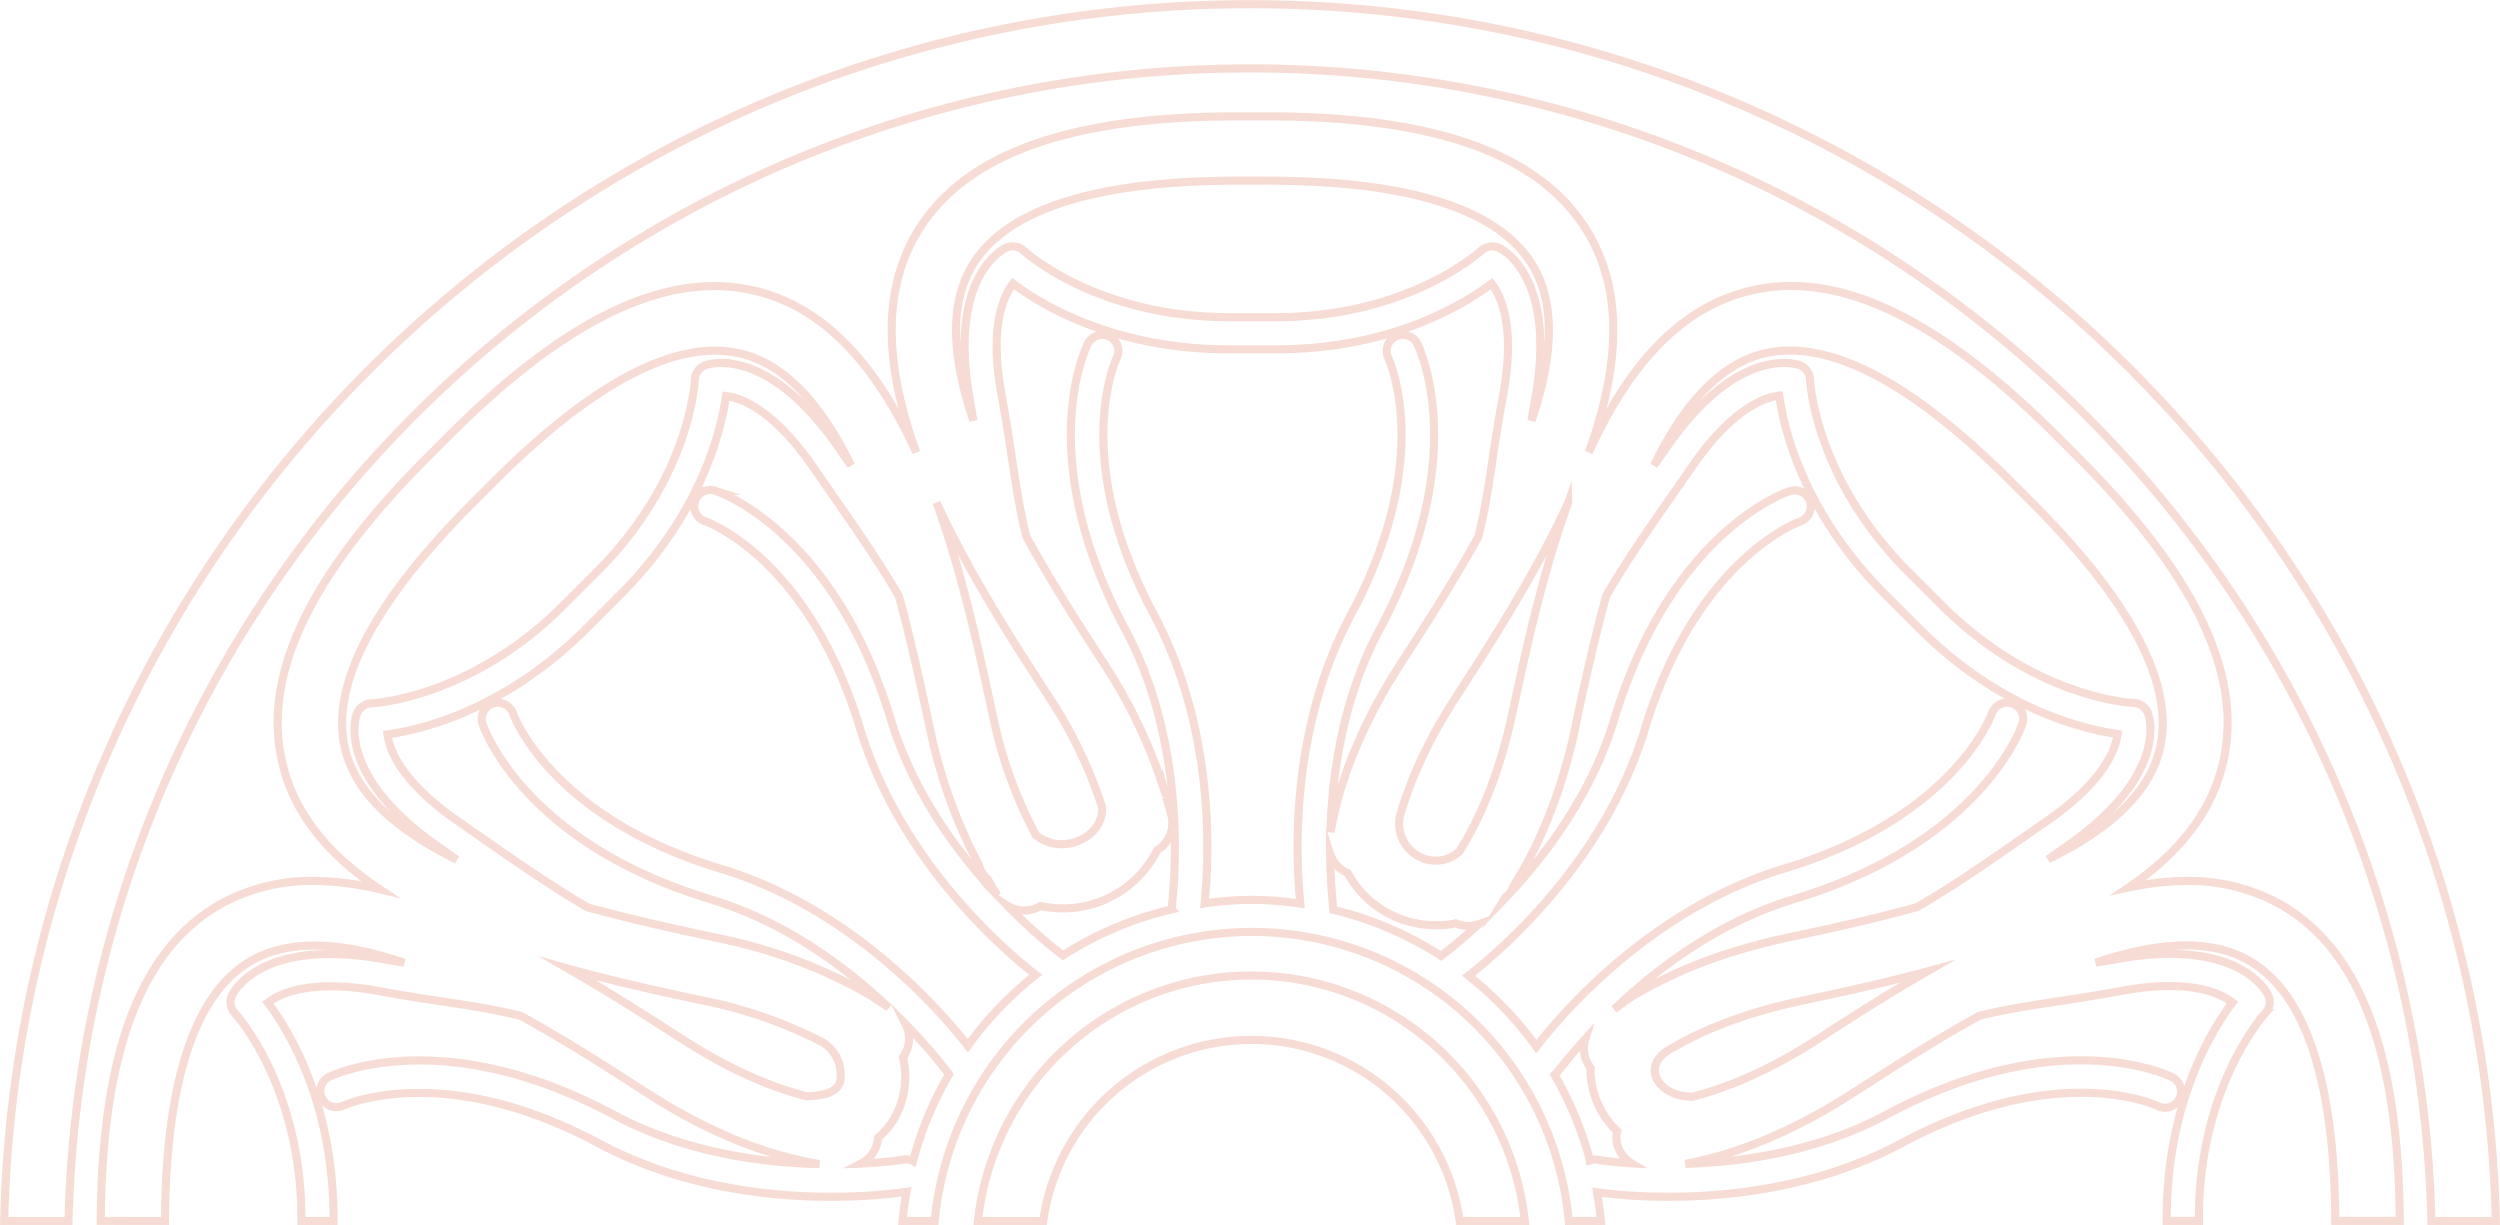 <svg xmlns="http://www.w3.org/2000/svg" viewBox="0 0 598.83 293.45"><defs><style>.cls-1{opacity:0.2;}.cls-2{fill:none;stroke:#d44f27;stroke-miterlimit:10;stroke-width:1.94px;}</style></defs><g id="Calque_2" data-name="Calque 2"><g id="Layer_1" data-name="Layer 1"><g class="cls-1"><path class="cls-2" d="M16.41,292.48c3.73-152.87,129.25-276.1,283-276.1s279.28,123.23,283,276.1h15.43C594.1,131.1,461.67,1,299.41,1S4.72,131.1,1,292.48Z"/><path class="cls-2" d="M39.52,292.48c.21-34,7.33-55.09,21.19-62.64,9.68-5.25,22.59-3.79,36.1.77-1.56-.26-3-.5-4.73-.81a73.13,73.13,0,0,0-13-1.28c-17.92,0-22.87,8.64-23.45,9.8a3.89,3.89,0,0,0,.63,4.37c.17.18,15.93,17.41,15.93,49.13v.66h7.7v-.66c0-27.73-10.87-45.21-15.73-51.65,2.95-2.28,10.34-5.7,26.55-2.79,6.29,1.15,11.7,2,16.55,2.7,6.69,1,12.19,1.94,17.52,3.27,10.69,5.89,20.61,12.27,28.36,17.27l2,1.27c14.3,9.22,28.08,14.77,41.14,16.95-13.75-.31-32.34-2.75-49.29-11.83-19.11-10.23-34.95-13-46.56-13-13.48,0-21.27,3.76-21.85,4.06A3.85,3.85,0,0,0,82,264.94c.24-.11,23.81-11.19,61.32,8.87,31.67,17,67.42,12.59,73.81,11.66-.39,2.31-.71,4.64-.93,7h7.69a76.42,76.42,0,0,1,60-67.54,3.3,3.3,0,0,0,1-.21,76.19,76.19,0,0,1,90.87,67.75h7.7c-.22-2.32-.53-4.62-.91-6.89,8.13,1.12,42.46,4.58,73-11.78,37.52-20.1,61.08-9,61.3-8.88a3.85,3.85,0,0,0,3.46-6.88c-.58-.3-8.36-4.06-21.84-4.06-11.61,0-27.46,2.79-46.56,13-16.51,8.85-34.58,11.4-48.22,11.81,10.18-1.88,23.83-6.45,40.07-16.93l2-1.27c7.74-5,17.66-11.37,28.34-17.27,5.34-1.33,10.83-2.25,17.54-3.27,4.85-.73,10.25-1.55,16.54-2.7,16.26-3,23.66.52,26.57,2.78-4.85,6.42-15.75,23.9-15.75,51.66v.66h7.71v-.66c0-31.72,15.76-48.95,15.92-49.13a3.88,3.88,0,0,0,.64-4.37c-.59-1.16-5.52-9.8-23.45-9.8a73.14,73.14,0,0,0-13,1.28c-1.72.32-3.22.56-4.82.82,13.55-4.58,26.48-6.05,36.2-.78,13.86,7.55,21,28.64,21.18,62.64h15.44c-.24-40.66-9.81-65.58-29.25-76.18a45.45,45.45,0,0,0-22-5.26,70.91,70.91,0,0,0-13.7,1.57c10.52-7.16,18.66-16.12,22-27.57,6.33-21.49-4.88-46.24-34.29-75.64l-4.86-4.87c-24.12-24.12-45.1-36-63.73-36A41.91,41.91,0,0,0,417,70.25c-16.79,4.94-28.24,20.08-36.44,38.11,6.52-18.07,8.78-36.28.63-51.24C370.45,37.44,345,27.87,303.44,27.87h-6.87c-41.58,0-67,9.57-77.74,29.25-8.15,15-5.89,33.17.64,51.24-8.2-18-19.66-33.17-36.44-38.11a42,42,0,0,0-11.94-1.72c-18.63,0-39.61,11.88-63.72,36l-4.86,4.87C73.11,138.8,61.89,163.55,68.23,185c3.44,11.7,11.87,20.78,22.73,28a72.88,72.88,0,0,0-15.59-2,45.45,45.45,0,0,0-22,5.26c-19.44,10.6-29,35.52-29.24,76.18ZM193.2,262.59c-7.87-2-17.88-6-29.74-13.65l-2-1.27c-7.36-4.75-16.09-10.31-25.43-15.67,11,3.06,21.77,5.4,30.84,7.35l2.27.48a108.06,108.06,0,0,1,27.93,9.85,9.09,9.09,0,0,1,4.3,7.82C201.4,259.12,201.34,262.45,193.2,262.59Zm25.5,15.55a3.77,3.77,0,0,0-1.9-.43,96.31,96.31,0,0,1-10.54,1,7.55,7.55,0,0,0,4.05-5.94c0-.08,0-.15,0-.23,4.2-3.55,6.53-8.7,6.53-15.05a23.9,23.9,0,0,0-.55-4.22l0,0a7.66,7.66,0,0,0,.63-7.94,122.73,122.73,0,0,1,10.32,11.89s.08,0,.1.07A83.66,83.66,0,0,0,218.7,278.14Zm81.11-62.6a85.25,85.25,0,0,0-11.26.84c1.21-12.13,2.29-42.18-12.22-69.28-20.08-37.5-9-61.09-8.86-61.3a3.85,3.85,0,0,0-1.72-5.17,3.71,3.71,0,0,0-1.73-.42,3.86,3.86,0,0,0-3.44,2.12c-.55,1.1-13.15,27.12,8.95,68.41,14.4,26.89,12.16,57.92,11.09,67.1a83.32,83.32,0,0,0-26,11,125.61,125.61,0,0,1-13.35-11.93,7.66,7.66,0,0,0,8,.11,25.78,25.78,0,0,0,8.64.36,25.3,25.3,0,0,0,19.25-13.7,7.66,7.66,0,0,0,3.47-8.2c-.35-1.49-.86-3-1.29-4.52a2.44,2.44,0,0,1,0-.27,7.34,7.34,0,0,0-.47-1.39,122.56,122.56,0,0,0-14.48-30.41l-1.29-2c-5-7.73-11.36-17.64-17.25-28.31-1.34-5.35-2.26-10.87-3.28-17.59-.73-4.85-1.54-10.23-2.68-16.51-3-16.28.52-23.66,2.77-26.56,6.42,4.85,23.9,15.75,51.66,15.75h11.31c27.74,0,45.22-10.88,51.65-15.74,2.29,2.94,5.74,10.33,2.79,26.55-1.15,6.29-2,11.69-2.69,16.54-1,6.72-1.94,12.22-3.28,17.57-5.89,10.66-12.26,20.57-17.25,28.3l-1.29,2c-7.48,11.6-12.59,22.92-15.46,33.81,0,0,0,.05,0,.09s0,.06,0,.09c-.56,2.16-1,4.3-1.42,6.42.38-13.69,2.9-31.91,11.81-48.56,22.11-41.29,9.5-67.31,9-68.41A3.86,3.86,0,0,0,336,80.21a3.75,3.75,0,0,0-1.71.42,3.87,3.87,0,0,0-1.75,5.16c.12.22,11.22,23.81-8.86,61.31-14.53,27.14-13.42,57.25-12.21,69.34A84.52,84.52,0,0,0,299.81,215.54Zm19.6,2.4a128.2,128.2,0,0,1-.79-13.4,7.56,7.56,0,0,0,4.22,4.62,23.9,23.9,0,0,0,21,12.45,19.34,19.34,0,0,0,4.87-.44,7.55,7.55,0,0,0,5.41.23,111.63,111.63,0,0,1-8.94,7.57A83.73,83.73,0,0,0,319.41,217.94ZM382,277.71c-.42-.06-.75.21-1.15.27a83.09,83.09,0,0,0-8.49-20.52c.1-.12.29-.11.39-.25s2.64-3.57,7-8.36a7.6,7.6,0,0,0,1.3,7c0,.17-.07.32-.07.49a20.48,20.48,0,0,0,6.41,14.63,7.41,7.41,0,0,0-.24,1.77,7.66,7.66,0,0,0,3.67,5.92A88.12,88.12,0,0,1,382,277.71Zm55.32-30-2,1.28c-11.95,7.7-22,11.7-30,13.73-.09,0-.17-.05-.26-.05-4.71,0-8.69-2.9-8.69-6.31,0-1.76,1.18-3.46,3.08-4.68,7-4.24,17.09-8.71,31.36-11.79l2.28-.49c8.43-1.81,18.31-3.95,28.52-6.7C452.73,237.8,444.41,243.1,437.34,247.66ZM421.34,85c15.38-4.48,35.7,5.7,60.4,30.39l4.86,4.87c24.7,24.71,34.92,45,30.39,60.4-3.14,10.68-13.45,18.82-26.4,25.18l4.25-3c24-16.6,20.25-30.31,19.75-31.82a3.87,3.87,0,0,0-3.54-2.64c-.23,0-23.55-1-46-23.47l-8-8c-22.44-22.44-23.47-45.75-23.48-46A3.85,3.85,0,0,0,431,87.45a12.12,12.12,0,0,0-3.69-.51c-5.4,0-16,2.72-28.13,20.25l-3,4.31C402.49,98.52,410.65,88.19,421.34,85Zm-43.58,87.11c1.79-8.28,4.05-18.7,7-29.44,4.7-8.1,10.23-16.12,16.45-25l4.23-6.09c9.42-13.61,17.1-16.36,20.75-16.82,1.1,8,5.76,28,25.39,47.66l8,8c19.61,19.62,39.67,24.28,47.65,25.4-.46,3.7-3.24,11.36-16.81,20.74l-6.14,4.28c-8.89,6.2-16.89,11.71-25,16.4-10.75,3-21.18,5.24-29.47,7l-2.29.49c-13.68,3-25.42,7.4-35.19,13.16-.1.06-.23,0-.33.09s-.23.19-.36.27c-1.8,1.09-3.38,2.32-5,3.5,9.94-9.49,24.67-20.81,43.08-26.38,44.82-13.58,54.32-40.88,54.7-42A3.85,3.85,0,0,0,482,168.5a4,4,0,0,0-1.23-.2,3.87,3.87,0,0,0-3.65,2.61c-.09.26-8.91,24.78-49.63,37.11-32.24,9.75-53.76,35.26-59.49,42.69a84.17,84.17,0,0,0-16.25-17c7.86-6.12,32.66-27.4,42.26-59.14,12.32-40.71,36.85-49.53,37.08-49.61a3.85,3.85,0,0,0-1.21-7.51,3.92,3.92,0,0,0-1.21.19c-1.16.38-28.47,9.87-42,54.69-5.53,18.28-16.78,33-26.24,42.91.08-.13.17-.26.26-.38s.22-.16.32-.26a7.61,7.61,0,0,0,1.72-2.71c6.44-10.18,11.38-22.65,14.57-37.4Zm-2.12-51.75c-6.08,16.78-9.95,34.61-12.95,48.5l-.5,2.3c-3.32,15.37-8.24,25.88-12.68,32.85a8.54,8.54,0,0,1-5.55,2.15h0a8.86,8.86,0,0,1-8.67-10.5c2.5-9,6.92-18.54,13.3-28.44l1.29-2C357.77,153,368,137.07,375.64,120.39ZM232.37,64.5c7.67-14.08,29.27-21.22,64.2-21.22h6.87c34.93,0,56.53,7.14,64.2,21.22,5.3,9.72,3.81,22.7-.79,36.27.27-1.61.51-3.15.83-4.9,5.22-28.68-7.1-35.75-8.53-36.46a4,4,0,0,0-4.37.64c-.17.16-17.39,15.92-49.12,15.92H294.35c-31.73,0-49-15.76-49.12-15.92a3.9,3.9,0,0,0-4.37-.64c-1.42.71-13.74,7.78-8.53,36.46.31,1.74.56,3.27.83,4.87C228.56,87.18,227.08,74.22,232.37,64.5Zm17.8,100.75,1.29,2A107.86,107.86,0,0,1,264,193.39c.25,4.16-3.28,8-8.25,8.73a10,10,0,0,1-7.59-2.05,105.85,105.85,0,0,1-10.38-28.88l-.5-2.28c-3-13.91-6.87-31.74-12.95-48.53C232,137.07,242.24,153,250.17,165.25Zm-27.92,6.91.5,2.29a122,122,0,0,0,11.7,32.65,7.45,7.45,0,0,0,1.79,3.2c.09.09.19.14.28.22.81,1.34,1.57,2.76,2.43,4-9.32-9.93-20.17-24.38-25.58-42.26-13.56-44.82-40.88-54.31-42-54.69a3.92,3.92,0,0,0-1.21-.19,3.85,3.85,0,0,0-1.21,7.51c.24.08,24.65,8.57,37.07,49.61,9.54,31.53,34,52.7,42.07,59a84.56,84.56,0,0,0-16.26,17c-6-7.68-27.33-32.78-59.29-42.44-40.72-12.33-49.54-36.85-49.62-37.08a3.85,3.85,0,0,0-3.66-2.65,3.92,3.92,0,0,0-1.21.19,3.86,3.86,0,0,0-2.45,4.87c.38,1.17,9.88,28.47,54.71,42.05,18.06,5.46,32.64,16.53,42.58,25.92a83,83,0,0,0-7.83-4.88l0,0h0a122.37,122.37,0,0,0-32.54-11.65l-2.28-.49c-8.3-1.79-18.74-4.05-29.49-7-8.08-4.7-16.09-10.22-25-16.42l-6.11-4.26c-13.61-9.42-16.37-17.1-16.83-20.74,8-1.1,28.05-5.77,47.68-25.4l8-8c19.62-19.6,24.29-39.66,25.4-47.65,3.69.46,11.35,3.25,20.75,16.81l4.22,6.09c6.22,8.91,11.75,16.93,16.46,25C218.2,153.44,220.47,163.87,222.25,172.16ZM83,180.69c-4.53-15.37,5.69-35.69,30.39-60.4l4.87-4.87c24.7-24.69,45-34.86,60.39-30.39,10.69,3.15,18.85,13.49,25.21,26.47l-3-4.31c-12.14-17.53-22.73-20.25-28.14-20.25a11.94,11.94,0,0,0-3.67.51A3.87,3.87,0,0,0,166.43,91c0,.23-1,23.54-23.48,46l-8,8c-22.43,22.42-45.76,23.46-46,23.47a3.88,3.88,0,0,0-3.54,2.64c-.5,1.51-4.22,15.22,19.75,31.82l4.25,3C96.47,199.51,86.17,191.37,83,180.69Z"/><path class="cls-2" d="M249.89,292.48a50.36,50.36,0,0,1,99.75,0h15.61a65.88,65.88,0,0,0-131,0Z"/></g></g></g></svg>